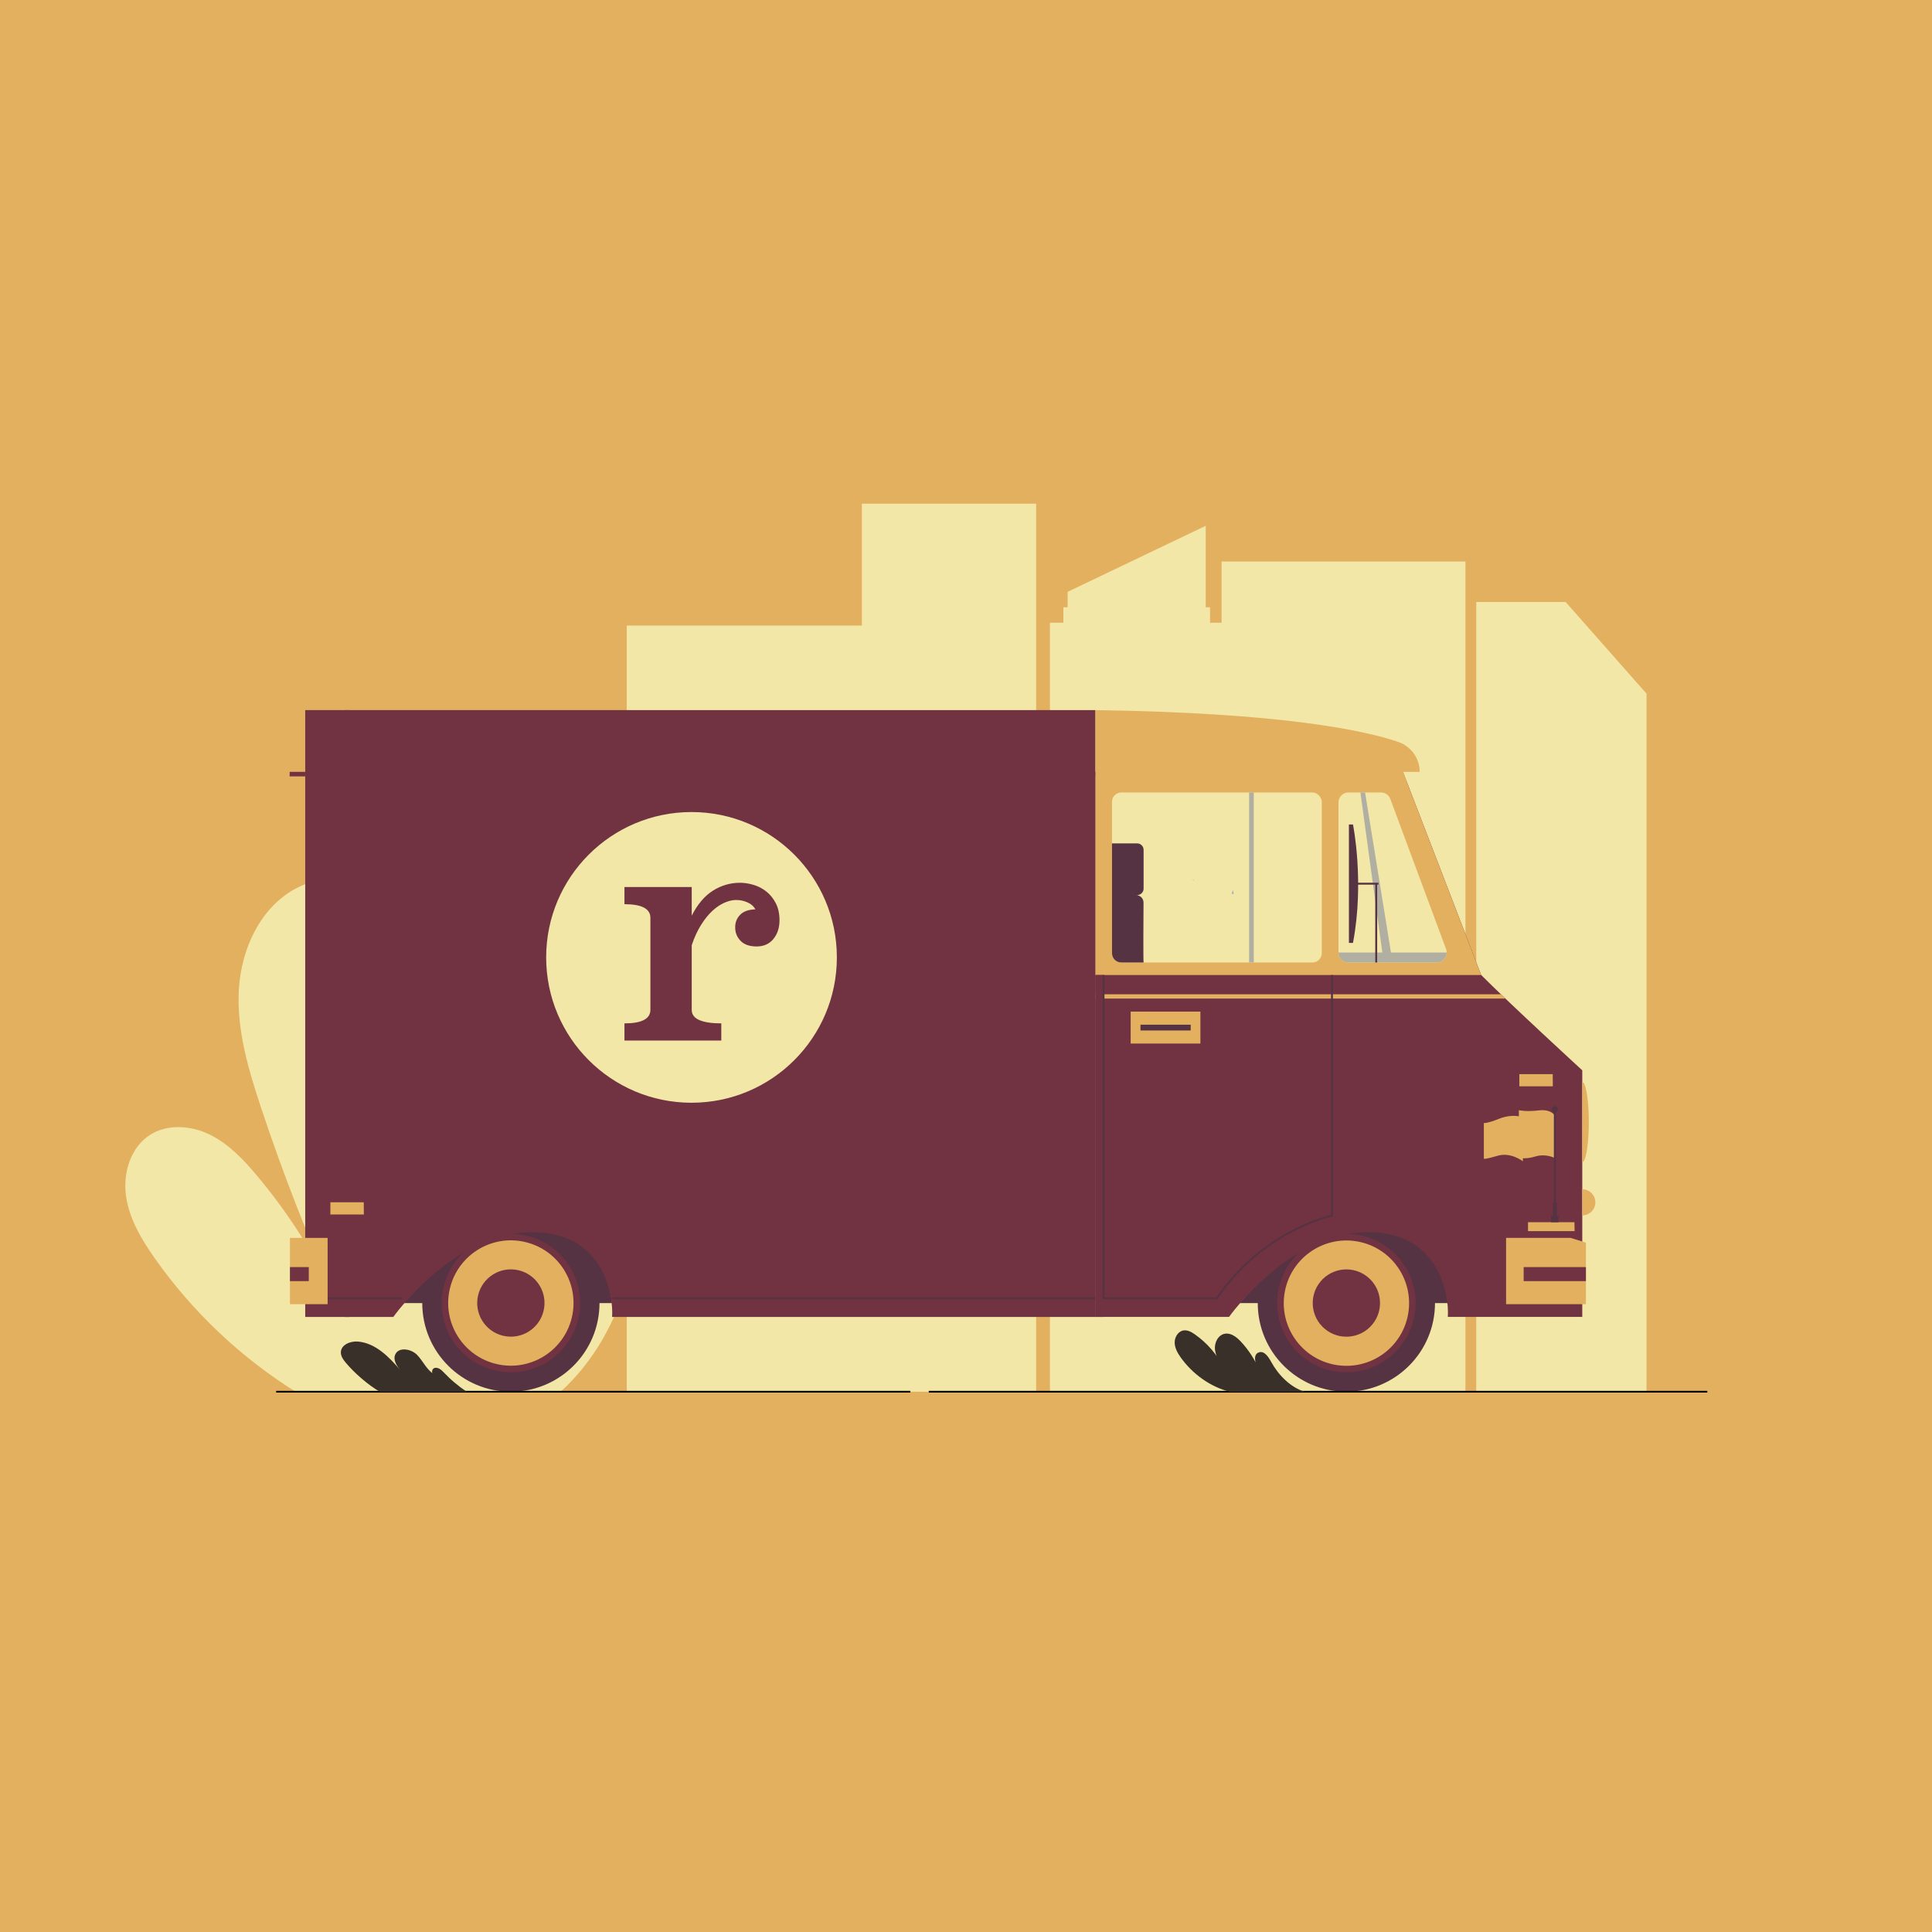 <?xml version="1.0" encoding="UTF-8"?><svg xmlns="http://www.w3.org/2000/svg" viewBox="0 0 1080 1080"><g id="Layer_1"><rect width="1080" height="1080" fill="#e3b060"/><path d="m165.61,778.22c-31.03-19.36-58.12-45.01-79.16-74.93-7.41-10.54-14.22-22-16.01-34.76-1.79-12.76,2.51-27.09,13.34-34.06,9.8-6.31,22.97-5.35,33.44-.23,10.47,5.12,18.73,13.8,26.23,22.72,17.93,21.32,32.99,45.05,44.63,70.36-15.9-35.36-30-71.54-42.22-108.34-7.06-21.27-13.57-43.29-12.34-65.66,1.24-22.37,11.62-45.45,31.22-56.31,28.43-15.75,66.38.37,84.3,27.49,17.93,27.12,20.24,61.54,18.8,94.01-1.57,35.27-6.91,70.37-15.91,104.51,3.78-31.73,16.7-62.33,36.81-87.16,9.5-11.73,23.94-23.09,38.3-18.44,9.68,3.14,15.75,12.67,19.74,22.03,19.4,45.53,3.3,105.29-33.38,138.51l-147.79.25Z" fill="#f3e7a8"/><polygon points="481.8 349.69 350.36 349.69 350.36 777.97 481.8 777.97 579.2 777.97 579.2 281.56 481.8 281.56 481.8 349.69" fill="#f3e7a8"/><polygon points="682.87 348.12 676.42 348.12 676.42 339.48 674.01 339.48 674.01 293.92 596.83 330.84 596.83 339.48 594.42 339.48 594.42 348.12 586.92 348.12 586.92 777.97 682.87 777.97 684.32 777.97 819.19 777.97 819.19 313.88 682.87 313.88 682.87 348.12" fill="#f3e7a8"/><polygon points="920.27 387.6 875.24 336.54 825.24 336.54 825.24 387.6 825.24 387.78 825.24 777.97 920.42 777.97 920.42 387.6 920.27 387.6" fill="#f3e7a8"/><path d="m762.28,688.26c-32.14,1.34-58.25,27.28-69.29,40.17h116.44c-1.55-15.28-11.04-41.67-47.15-40.17Z" fill="#553342"/><path d="m294.99,688.26c-32.14,1.34-58.25,27.28-69.29,40.17h116.44c-1.55-15.28-11.04-41.67-47.15-40.17Z" fill="#553342"/><circle cx="752.63" cy="728.43" r="49.54" fill="#553342"/><circle cx="752.63" cy="728.43" r="38.67" transform="translate(-89.49 1351.25) rotate(-80.55)" fill="#713342"/><circle cx="752.63" cy="728.43" r="35.03" transform="translate(-89.24 1351.58) rotate(-80.57)" fill="#e3b060"/><circle cx="752.63" cy="728.43" r="18.81" transform="translate(-288.48 843.1) rotate(-50.35)" fill="#713342"/><circle cx="285.58" cy="728.43" r="49.54" fill="#553342"/><circle cx="285.58" cy="728.43" r="38.67" transform="translate(-485.74 859.69) rotate(-78.25)" fill="#713342"/><circle cx="285.58" cy="728.43" r="35.03" transform="translate(-488.98 839.01) rotate(-76.72)" fill="#e3b060"/><circle cx="285.58" cy="728.43" r="18.81" transform="translate(-488.98 839.01) rotate(-76.72)" fill="#713342"/><path d="m827.99,545.04l-43.73-113.57h-171.99v304.7h74.77s32.14-45.53,74.98-47.31c42.85-1.79,48.2,35.71,47.31,47.31h75.17v-137.86s-39.76-36.48-56.51-53.27Z" fill="#713342"/><polygon points="841.91 691.99 878.06 691.99 886.54 694.66 886.54 729.03 841.91 729.03 841.91 691.99" fill="#e3b060"/><polygon points="880.21 688.2 854.17 688.2 854.17 683.21 880.12 683.21 880.21 688.2" fill="#e3b060"/><polygon points="868.04 607.25 849.32 607.25 849.32 600.44 867.98 600.44 868.04 607.25" fill="#e3b060"/><rect x="632.05" y="565.5" width="38.98" height="17.85" fill="#e3b060"/><rect x="637.54" y="572.81" width="28.07" height="3.23" fill="#553342"/><path d="m784.25,431.47h9.37c0-7.61-4.86-14.33-12.08-16.77-18.86-6.38-64.64-16.25-169.29-17.74v148.09h215.72l-43.73-113.57Z" fill="#e3b060"/><polygon points="612.26 431.47 784.25 431.47 786.2 436.53 612.26 434.01 612.26 431.47" fill="#e3b060"/><rect x="621.62" y="442.99" width="117.26" height="95.05" rx="5.23" ry="5.23" fill="#f3e7a8"/><path d="m803.13,538.04h-49.32c-3.08,0-5.58-2.5-5.58-5.58v-83.89c0-3.08,2.5-5.58,5.58-5.58h18.16c2.33,0,4.42,1.45,5.23,3.64l31.16,83.89c1.35,3.65-1.34,7.52-5.23,7.52Z" fill="#f3e7a8"/><polygon points="841.52 558.19 612.26 558.19 612.26 555.82 839.04 555.82 841.52 558.19" fill="#e3b060"/><path d="m170.62,396.96v339.22h49.25s32.14-45.53,74.98-47.31c42.85-1.79,48.2,35.71,47.31,47.31h270.09v-339.22H170.62Z" fill="#713342"/><rect x="192.78" y="431.47" width="419.49" height="2.53" fill="#713342"/><rect x="161.92" y="431.47" width="8.7" height="2.53" fill="#713342"/><rect x="192.78" y="587.36" width="419.49" height="2.53" fill="#713342"/><rect x="192.78" y="396.96" width="2.53" height="339.22" fill="#713342"/><rect x="612.26" y="545.04" width="4.6" height="191.13" fill="#713342"/><path d="m680.25,726.31h-63.38c-.29,0-.53-.24-.53-.53v-180.73h1.07v180.2h62.56c24.23-35.82,59.78-45.11,64.08-46.12v-134.08h1.07v134.5c0,.25-.18.47-.43.52-.38.08-38.55,8.19-63.99,46-.1.15-.27.24-.44.24Z" fill="#553342"/><polygon points="203.4 678.89 184.68 678.89 184.68 672.07 203.34 672.07 203.4 678.89" fill="#e3b060"/><rect x="851.74" y="708.31" width="34.8" height="7.85" fill="#713342"/><path d="m884.5,664.8v14.62c4.04,0,7.31-3.27,7.31-7.31s-3.27-7.31-7.31-7.31Z" fill="#e3b060"/><path d="m884.5,604.86v44.77c2.02,0,3.66-10.02,3.66-22.39s-1.64-22.39-3.66-22.39Z" fill="#e3b060"/><path d="m860.17,620.73c-7.18.84-11.12-.12-11.12-.12v3.38c-2.38-.35-6.4-.47-10.98,1.38-6.75,2.72-8.59,2.42-8.59,2.42v19.97s.62.43,7.74-1.69c7.32-2.17,14.08,3.09,14.08,3.09v-1.68c1.61.06,3.99-.08,6.9-.98,6.04-1.86,10.98.88,10.98.88v-23.69s-1.83-3.8-9.01-2.96Z" fill="#e3b060"/><path d="m870.24,679.42v-7.31h-.56v-50.43c.68-.23,1.18-.86,1.18-1.62,0-.95-.77-1.71-1.71-1.71s-1.71.77-1.71,1.71c0,.76.5,1.39,1.18,1.62v50.43h-.56v7.31h-1v3.79h4.19v-3.79h-1Z" fill="#553342"/><path d="m639.28,496.73v-21.64c0-2-1.62-3.63-3.63-3.63h-14.03v61.35c0,2.89,2.34,5.23,5.23,5.23h12.43c-.23,0-.12-25.79-.04-33.44.02-2.34-1.86-4.24-4.2-4.24h.62c2,0,3.63-1.62,3.63-3.63Z" fill="#553342"/><path d="m753.81,538.04h49.32c3.2,0,5.58-2.62,5.58-5.58h-31.15l-14.47-89.47h-2.61l12.25,89.47h-24.5c0,3.08,2.5,5.58,5.58,5.58Z" fill="#b1afa2"/><polygon points="770.56 493.45 755.61 493.45 755.61 494.52 768.78 494.52 768.78 538.04 769.85 538.04 769.85 494.52 770.56 494.52 770.56 493.45" fill="#553342"/><path d="m756.32,460.88h-2.27v66.22h2.27c6.53-34.29,0-66.22,0-66.22Z" fill="#553342"/><rect x="698.26" y="442.99" width="2.61" height="95.05" fill="#b1afa2"/><polygon points="342.62 726.31 612.26 726.31 612.26 725.24 342.47 725.24 342.62 726.31" fill="#553342"/><polygon points="224.76 726.31 170.12 726.31 170.12 725.24 224.92 725.24 224.76 726.31" fill="#553342"/><rect x="162.08" y="691.99" width="21.06" height="37.05" fill="#e3b060"/><rect x="162.08" y="708.31" width="10.53" height="7.85" fill="#713342"/><rect x="154.37" y="777.5" width="354.53" height=".94"/><rect x="519.19" y="777.5" width="435.21" height=".94"/><path d="m729.32,777.97c-7.87-2.34-14.73-9.36-18.66-16.56-1.53-2.81-3.85-6.44-6.89-5.44-3.71,1.22-2.09,6.81.2,9.97-2.45-5.87-5.96-11.3-10.3-15.95-2.4-2.57-5.63-5.09-9.08-4.41-3.78.74-5.87,5.17-5.4,8.99.47,3.82,2.79,7.12,5.04,10.25-3.75-7.51-9.39-14.06-16.26-18.88-1.89-1.33-4.09-2.57-6.37-2.22-3.02.47-4.99,3.73-4.95,6.78.04,3.05,1.63,5.87,3.4,8.36,6.51,9.11,16.49,16.42,27.36,19.12h41.91Z" fill="#39302a"/><path d="m260.87,777.97c-4.86-3.29-8.82-6.57-13.39-11.38-1.18-1.25-2.91-2.32-4.57-1.89-1.66.43-1.95,3.52-.24,3.54-4.19-2.45-6.15-7.42-9.55-10.88-3.4-3.47-10.47-4.54-12.25-.02-1.2,3.04.96,6.29,3.07,8.77-6.38-7.53-14.02-15.35-23.85-16.17-4.17-.35-9.37,1.7-9.55,5.89-.09,2.22,1.31,4.21,2.74,5.92,4.88,5.85,12.41,12.37,18.98,16.23h48.62Z" fill="#39302a"/><path d="m689.18,497.44l.5,2.36s-.43-.06-1.15-.15l.65-2.21Z" fill="#a4b0bc"/><polygon points="666.43 491.94 667.46 491.81 667.29 492.15 666.43 491.94" fill="#a4b0bc"/></g><g id="Layer_2"><path d="m386.56,453.94c-44.87,0-81.25,36.38-81.25,81.25s36.38,81.25,81.25,81.25,81.25-36.38,81.25-81.25-36.38-81.25-81.25-81.25Zm45.75,71.01c-2.31,2.76-5.43,4.13-9.36,4.13s-6.91-1.04-8.94-3.12c-2.02-2.08-3.04-4.58-3.04-7.51s.93-5.17,2.78-7.08c1.86-1.91,4.69-2.92,8.52-3.04-.9-1.69-2.36-2.98-4.39-3.88-2.02-.9-4.16-1.35-6.41-1.35-2.02,0-4.19.51-6.49,1.52-2.31,1.01-4.55,2.53-6.75,4.55s-4.3,4.64-6.32,7.84-3.77,7-5.23,11.38v36.09c0,2.59,1.4,4.5,4.22,5.73,2.81,1.24,6.91,1.86,12.31,1.86v9.61h-54.14v-9.61c9.67,0,14.5-2.53,14.5-7.59v-51.44c0-5.06-4.84-7.59-14.5-7.59v-9.61h37.61v16.02c3.26-6.41,7.22-11.07,11.89-14,4.66-2.92,9.7-4.39,15.09-4.39,2.47,0,5.03.4,7.67,1.2,2.64.8,5.03,2.06,7.17,3.78,2.13,1.72,3.88,3.9,5.23,6.56,1.35,2.66,2.02,5.78,2.02,9.38,0,4.27-1.15,7.79-3.46,10.54Z" fill="#f3e7a8"/></g></svg>